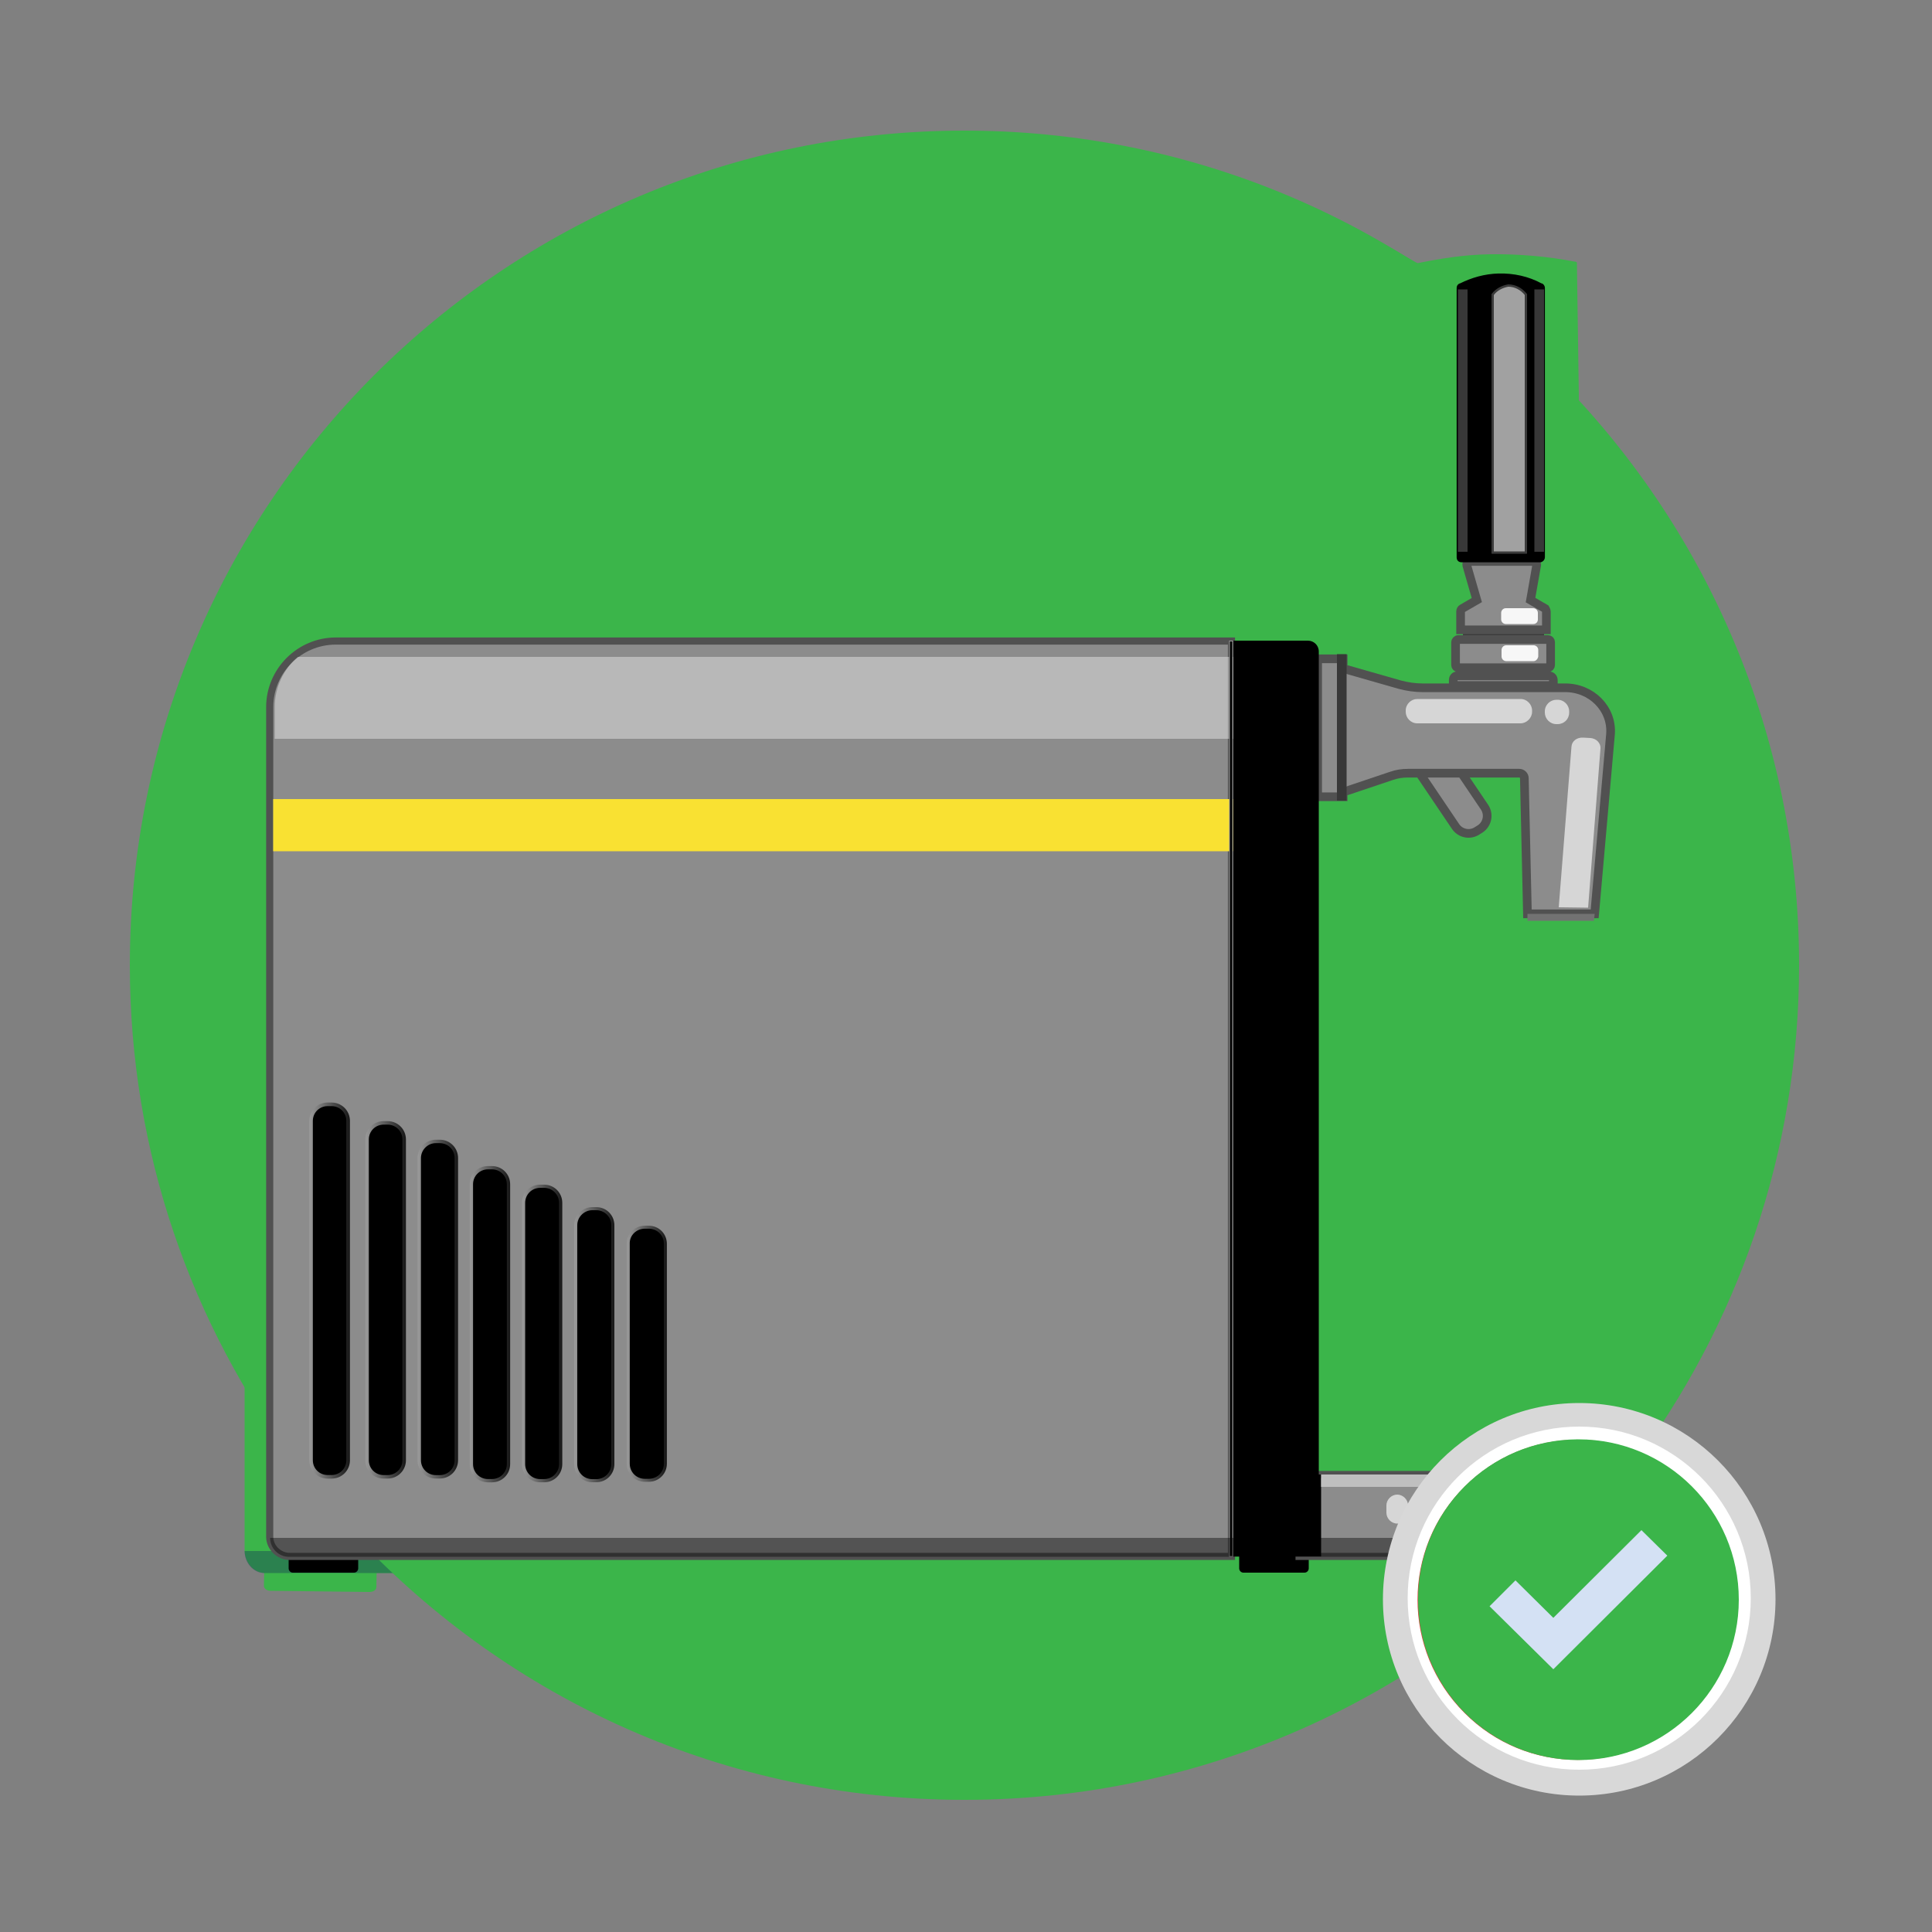 <?xml version="1.0" encoding="utf-8"?>
<!-- Generator: Adobe Illustrator 25.3.1, SVG Export Plug-In . SVG Version: 6.00 Build 0)  -->
<svg version="1.1" id="Livello_1" xmlns="http://www.w3.org/2000/svg" xmlns:xlink="http://www.w3.org/1999/xlink" x="0px" y="0px"
	 viewBox="0 0 500 500" style="enable-background:new 0 0 500 500;" xml:space="preserve">
<rect x="0" y="0" width="500" height="500" fill="#808080" stroke="none"/>
<style type="text/css">
	.st0{fill:#143657;}
	.st1{fill:#3BB54A;}
	.st2{opacity:0.38;fill:#143657;enable-background:new    ;}
	.st3{opacity:0.41;fill:#143657;enable-background:new    ;}
	.st4{opacity:0.69;fill:#143657;enable-background:new    ;}
	.st5{fill:#8C8C8C;stroke:#515151;stroke-width:2.243;stroke-miterlimit:10;}
	.st6{fill:#8C8C8C;stroke:#515151;stroke-width:1.845;stroke-miterlimit:10;}
	.st7{fill:#383838;}
	.st8{stroke:url(#SVGID_1_);stroke-width:0.904;stroke-miterlimit:10;}
	.st9{fill:#F9E132;}
	.st10{stroke:#000000;stroke-width:1.839;stroke-miterlimit:10;}
	.st11{opacity:0.38;fill:#FFFFFF;enable-background:new    ;}
	.st12{stroke:#999999;stroke-width:0.203;stroke-miterlimit:10;}
	.st13{stroke:url(#SVGID_2_);stroke-width:0.926;stroke-miterlimit:10;}
	.st14{stroke:url(#SVGID_3_);stroke-width:0.883;stroke-miterlimit:10;}
	.st15{stroke:url(#SVGID_4_);stroke-width:0.85;stroke-miterlimit:10;}
	.st16{stroke:url(#SVGID_5_);stroke-width:0.828;stroke-miterlimit:10;}
	.st17{stroke:url(#SVGID_6_);stroke-width:0.795;stroke-miterlimit:10;}
	.st18{stroke:url(#SVGID_7_);stroke-width:0.763;stroke-miterlimit:10;}
	.st19{opacity:0.63;fill:#FFFFFF;stroke:#000000;stroke-width:1.198;stroke-miterlimit:10;enable-background:new    ;}
	.st20{opacity:0.41;enable-background:new    ;}
	.st21{fill:#727272;}
	.st22{fill:#BFBFBF;}
	.st23{opacity:0.69;fill:#F7F7F7;enable-background:new    ;}
	.st24{fill:#F7F7F7;}
	.st25{fill:#D8D8D8;}
	.st26{fill:#FFFFFF;}
	.st27{fill:#D7443E;}
	.st28{fill:#D4E1F4;}
</style>
<g>
	<g>
		<path class="st0" d="M375.1,153.6l17,28c1.3,2.1,0.8,5-1.1,6.5l-0.8,0.6c-1.9,1.4-4.5,0.9-5.8-1.2l-17-28c-1.3-2.1-0.8-5,1.1-6.5
			l0.8-0.6C371.2,150.9,373.8,151.5,375.1,153.6z"/>
		<path class="st0" d="M326.8,404.3h16.5c0.6,0,1.1,0.6,1.1,1.3v5.1c0,0.7-0.5,1.3-1.1,1.3h-16.5c-0.6,0-1.1-0.6-1.1-1.3v-5.1
			C325.6,404.8,326.1,404.3,326.8,404.3z"/>
		<path class="st1" d="M70.2,404.1l25.6,0.3c1,0,1.7,0.6,1.7,1.3l-0.1,5.1c0,0.7-0.8,1.2-1.8,1.2L70,411.7c-1,0-1.7-0.6-1.7-1.3
			l0.1-5.1C68.5,404.7,69.3,404.1,70.2,404.1z"/>
		<path class="st0" d="M432.4,385.3v11.2c0,5.9-4.3,10.6-9.6,10.6l0,0h-81v-24.7h88C431.2,382.4,432.4,383.7,432.4,385.3
			L432.4,385.3z"/>
		<rect x="386.1" y="124.6" class="st0" width="21.9" height="17.2"/>
		<rect x="383.6" y="144.7" class="st0" width="27.1" height="1.4"/>
		<path class="st1" d="M323.5,131.5v275.6H68.7c-3,0-5.4-2.7-5.4-6l0,0V151.4c0-11,8-19.9,17.9-19.9H323.5z"/>
		<path class="st0" d="M94.1,276.5h1c2.5,0,4.5,2.3,4.5,5V378c0,2.8-2,5-4.5,5h-1c-2.5,0-4.5-2.3-4.5-5v-96.5
			C89.6,278.8,91.6,276.5,94.1,276.5z"/>
		<rect x="64.2" y="179" class="st0" width="259.7" height="15.7"/>
		<path class="st0" d="M426.1,159.5l-4.3,54.1h-18.2l-0.8-40.9c0-0.8-0.6-1.5-1.4-1.5l0,0h-30.1c-1.5,0-3,0.3-4.5,0.8l-13.1,4.9v1.4
			h-6.9v-41.5h6.9v2.9l15.3,4.9c2,0.6,4.1,1,6.2,1h38.3C420.9,145.4,426.7,151.9,426.1,159.5z"/>
		<path class="st0" d="M384.7,141.9h24.9c0.6,0,1.1,0.6,1.1,1.2l0,0v1.6l0,0h-27.1l0,0v-1.6C383.6,142.4,384,141.9,384.7,141.9z"/>
		<path class="st0" d="M385,131.1h24.3c0.4,0,0.8,0.4,0.8,0.9v6.9c0,0.5-0.3,0.9-0.8,0.9H385c-0.4,0-0.8-0.4-0.8-0.9V132
			C384.2,131.4,384.5,131.1,385,131.1z"/>
		<path class="st0" d="M408.7,122.7v5.5h-23.2v-5.5c0-0.4,0.2-0.7,0.4-0.8l3.9-2.6l-2.8-10.5c-0.1-0.5,0.1-1,0.5-1.1
			c0.1,0,0.1,0,0.2,0h17.6c0.4,0,0.7,0.4,0.7,0.9c0,0.1,0,0.1,0,0.2l-1.7,10.4l4,2.6C408.6,122,408.7,122.3,408.7,122.7z"/>
		<path class="st1" d="M407.4,123.1h-41.1c-0.3,0-0.6-0.1-0.6-0.2l0,0l-5.5-58.6c0-0.1,6.4,3.8,6.7,3.8c6-1.2,12-2.2,18.8-2.3
			c7.6-0.1,15.1,0.6,21.8,1.9c0.2,0,0.3,0,0.4,0.1c0.1,0,0.2,0.1,0.2,0.2l0.5,34.1v2.5C408.7,104.7,407.9,123.1,407.4,123.1
			C407.5,123.1,407.5,123.1,407.4,123.1z"/>
		<path class="st2" d="M346.1,136.3V161H64.6v-9.6c0-5.8,2.3-11.4,6.3-15.1H346.1z"/>
		<rect x="323.1" y="131.5" class="st0" width="0.9" height="275.6"/>
		<path class="st0" d="M79,270.9h1c2.5,0,4.5,2.3,4.5,5v102.2c0,2.8-2,5-4.5,5h-1c-2.5,0-4.5-2.3-4.5-5V275.9
			C74.4,273.2,76.5,270.9,79,270.9z"/>
		<path class="st0" d="M108.2,282.1h1c2.5,0,4.5,2.3,4.5,5V378c0,2.8-2,5-4.5,5h-1c-2.5,0-4.5-2.3-4.5-5v-90.9
			C103.7,284.4,105.7,282.1,108.2,282.1z"/>
		<path class="st0" d="M122.4,290h1c2.5,0,4.5,2.3,4.5,5v84.2c0,2.8-2,5-4.5,5h-1c-2.5,0-4.5-2.3-4.5-5V295
			C117.8,292.2,119.9,290,122.4,290z"/>
		<path class="st0" d="M136.5,295.6h1c2.5,0,4.5,2.3,4.5,5v78.6c0,2.8-2,5-4.5,5h-1c-2.5,0-4.5-2.3-4.5-5v-78.6
			C132,297.8,134,295.6,136.5,295.6z"/>
		<path class="st0" d="M150.6,302.3h1c2.5,0,4.5,2.3,4.5,5v71.9c0,2.8-2,5-4.5,5h-1c-2.5,0-4.5-2.3-4.5-5v-71.8
			C146.1,304.6,148.1,302.3,150.6,302.3z"/>
		<path class="st0" d="M164.7,307.9h1c2.5,0,4.5,2.3,4.5,5v66.2c0,2.8-2,5-4.5,5h-1c-2.5,0-4.5-2.3-4.5-5v-66.2
			C160.2,310.2,162.2,307.9,164.7,307.9z"/>
		<path class="st3" d="M423.1,407.1H68.4c-2.8,0-5.1-2.6-5.1-5.7l0,0h367.4C430.7,404.3,425.9,407.1,423.1,407.1z"/>
		<rect x="347" y="382.4" class="st0" width="0.9" height="24.7"/>
		<rect x="352.1" y="135.4" class="st0" width="2.6" height="44.1"/>
		<polygon class="st0" points="421.8,213.6 421.7,215.7 403.6,215.7 403.6,213.6 		"/>
		<path class="st0" d="M432.4,384.3v1.9h-84.6v-8.1h82C431.3,378.1,432.4,380.9,432.4,384.3L432.4,384.3z"/>
		<path class="st0" d="M324,131.4h20.2c1.6,0,2.9,1.4,2.9,3.2V407l0,0H324l0,0V131.4L324,131.4z"/>
		<path class="st4" d="M420,211.7l-8-0.1l3.5-48.4c0.1-1.6,1.5-2.8,3.1-2.7l2,0.2c1.6,0.1,2.8,1.6,2.7,3.2L420,211.7z"/>
		<path class="st0" d="M405.3,137.5h-7.5c-0.6,0-1.2-0.5-1.2-1.2V134c0-0.6,0.5-1.2,1.2-1.2h7.5c0.6,0,1.2,0.5,1.2,1.2v2.3
			C406.5,137,406,137.5,405.3,137.5z"/>
		<path class="st0" d="M405.3,126.3h-7.5c-0.6,0-1.2-0.5-1.2-1.2v-2.3c0-0.6,0.5-1.2,1.2-1.2h7.5c0.6,0,1.2,0.5,1.2,1.2v2.3
			C406.4,125.8,405.9,126.3,405.3,126.3z"/>
		<path class="st4" d="M401.9,156.3h-28.2c-1.7,0-3-1.4-3-3v-1.4c0-1.7,1.4-3,3-3h28.2c1.7,0,3,1.4,3,3v1.4
			C404.9,154.9,403.5,156.3,401.9,156.3z"/>
		<path class="st4" d="M411.9,156.5h-0.6c-1.7,0-3-1.4-3-3v-1.4c0-1.7,1.4-3,3-3h0.6c1.7,0,3,1.4,3,3v1.4
			C415,155.2,413.6,156.5,411.9,156.5z"/>
		<path class="st4" d="M424,397.4h-33.4c-1.7,0-3-1.4-3-3v-2.6c0-1.7,1.4-3,3-3H424c1.7,0,3,1.4,3,3v2.6
			C427.1,396,425.7,397.4,424,397.4z"/>
		<path class="st4" d="M381.5,397.5h-4c-1.7,0-3-1.4-3-3v-2.6c0-1.7,1.4-3,3-3h4c1.7,0,3,1.4,3,3v2.6
			C384.5,396.1,383.2,397.5,381.5,397.5z"/>
		<path class="st4" d="M368.5,397.1h-0.3c-1.5,0-2.8-1.3-2.8-2.8v-3.1c0-1.5,1.3-2.8,2.8-2.8h0.3c1.5,0,2.8,1.3,2.8,2.8v3.1
			C371.3,395.9,370,397.1,368.5,397.1z"/>
	</g>
</g>
<path class="st1" d="M465.6,249.8c0,48.6-16.1,93.5-43.2,129.6c-4.8,6.4-10,12.6-15.5,18.4c-39.4,41.9-95.3,68-157.3,68
	s-117.9-26.1-157.3-68c-5.6-6-10.9-12.3-15.8-18.9c-26.9-36-42.9-80.7-42.9-129.1c0-119.3,96.7-216,216-216S465.6,130.5,465.6,249.8
	z"/>
<g>
	<g>
		<path class="st5" d="M368,184.9l16.2,24c1.2,1.8,0.8,4.3-1.1,5.6l-0.8,0.5c-1.8,1.2-4.3,0.8-5.6-1.1l-16.2-24
			c-1.2-1.8-0.8-4.3,1.1-5.6l0.8-0.5C364.3,182.6,366.8,183.1,368,184.9z"/>
		<path d="M321.8,400.4h15.8c0.6,0,1.1,0.5,1.1,1.1v4.4c0,0.6-0.5,1.1-1.1,1.1h-15.8c-0.6,0-1.1-0.5-1.1-1.1v-4.4
			C320.7,400.9,321.2,400.4,321.8,400.4z"/>
		<path d="M75.8,400.4h15.8c0.6,0,1.1,0.5,1.1,1.1v4.4c0,0.6-0.5,1.1-1.1,1.1H75.8c-0.6,0-1.1-0.5-1.1-1.1v-4.4
			C74.8,400.9,75.2,400.4,75.8,400.4z"/>
		<path class="st6" d="M422.8,384.1v9.6c0,5-4.1,9.1-9.1,9.1l0,0h-77.5v-21.2h84.1C421.7,381.6,422.8,382.7,422.8,384.1L422.8,384.1
			z"/>
		<rect x="378.6" y="160" class="st7" width="21" height="14.8"/>
		<rect x="376.1" y="177.2" class="st7" width="25.9" height="1.2"/>
		<path class="st6" d="M318.7,165.9v236.9H75c-2.8,0-5.2-2.3-5.2-5.1l0,0V183c0-9.4,7.7-17.1,17.1-17.1H318.7z"/>
		
			<linearGradient id="SVGID_1_" gradientUnits="userSpaceOnUse" x1="94.521" y1="388.38" x2="105.069" y2="388.38" gradientTransform="matrix(1 0 0 1 0 -52)">
			<stop  offset="1.000000e-02" style="stop-color:#999999"/>
			<stop  offset="1" style="stop-color:#161616"/>
		</linearGradient>
		<path class="st8" d="M99.3,290.6h1c2.4,0,4.3,1.9,4.3,4.3v83c0,2.4-1.9,4.3-4.3,4.3h-1c-2.4,0-4.3-1.9-4.3-4.3v-83
			C95,292.5,96.9,290.6,99.3,290.6z"/>
		<rect x="70.7" y="206.8" class="st9" width="248.4" height="13.5"/>
		<path class="st5" d="M416.8,190l-4.1,46.5h-17.4l-0.8-35.1c0-0.7-0.6-1.3-1.3-1.3l0,0h-28.8c-1.5,0-2.9,0.2-4.3,0.7l-12.5,4.2v1.2
			H341v-35.7h6.6v2.5l14.7,4.2c1.9,0.5,3.9,0.8,5.9,0.8h36.7C411.8,177.9,417.3,183.4,416.8,190z"/>
		<path class="st5" d="M377.1,174.9h23.8c0.6,0,1.1,0.5,1.1,1.1l0,0v1.4l0,0h-25.9l0,0V176C376.1,175.3,376.6,174.9,377.1,174.9z"/>
		<path class="st5" d="M377.4,165.5h23.2c0.4,0,0.7,0.3,0.7,0.7v5.9c0,0.4-0.3,0.7-0.7,0.7h-23.2c-0.4,0-0.7-0.3-0.7-0.7v-5.9
			C376.7,165.9,377,165.5,377.4,165.5z"/>
		<path class="st5" d="M400.2,158.3v4.7H378v-4.8c0-0.3,0.2-0.6,0.4-0.7l3.8-2.2l-2.6-9c-0.1-0.4,0.1-0.8,0.5-1c0.1,0,0.1,0,0.2,0
			H397c0.4,0,0.7,0.3,0.7,0.8v0.1l-1.6,9.1l3.8,2.2C400,157.7,400.2,158,400.2,158.3z"/>
		<path class="st10" d="M398.6,144.6h-20.4c-0.2,0-0.3-0.1-0.3-0.3l0,0V74.5c0-0.2,0.1-0.3,0.3-0.3c3-1.5,6.2-2.4,9.6-2.5
			c3.8-0.1,7.5,0.7,10.8,2.5c0.1,0,0.2,0,0.2,0.1c0.1,0.1,0.1,0.1,0.1,0.2v69.7C398.9,144.4,398.8,144.5,398.6,144.6
			C398.7,144.6,398.6,144.6,398.6,144.6z"/>
		<path class="st11" d="M340.3,170v21.2H71.1V183c0-5,2.2-9.8,6-13H340.3z"/>
		<rect x="318.2" y="165.9" class="st12" width="0.8" height="236.9"/>
		
			<linearGradient id="SVGID_2_" gradientUnits="userSpaceOnUse" x1="80.047" y1="385.98" x2="90.628" y2="385.98" gradientTransform="matrix(1 0 0 1 0 -52)">
			<stop  offset="1.000000e-02" style="stop-color:#999999"/>
			<stop  offset="1" style="stop-color:#161616"/>
		</linearGradient>
		<path class="st13" d="M84.8,285.8h1c2.4,0,4.3,1.9,4.3,4.3v87.8c0,2.4-1.9,4.3-4.3,4.3h-1c-2.4,0-4.3-1.9-4.3-4.3v-87.8
			C80.5,287.7,82.4,285.8,84.8,285.8z"/>
		
			<linearGradient id="SVGID_3_" gradientUnits="userSpaceOnUse" x1="108.044" y1="390.78" x2="118.581" y2="390.78" gradientTransform="matrix(1 0 0 1 0 -52)">
			<stop  offset="1.000000e-02" style="stop-color:#999999"/>
			<stop  offset="1" style="stop-color:#161616"/>
		</linearGradient>
		<path class="st14" d="M112.8,295.4h1c2.4,0,4.3,1.9,4.3,4.3v78.2c0,2.4-1.9,4.3-4.3,4.3h-1c-2.4,0-4.3-1.9-4.3-4.3v-78.2
			C108.5,297.4,110.4,295.4,112.8,295.4z"/>
		
			<linearGradient id="SVGID_4_" gradientUnits="userSpaceOnUse" x1="121.573" y1="394.68" x2="132.077" y2="394.68" gradientTransform="matrix(1 0 0 1 0 -52)">
			<stop  offset="1.000000e-02" style="stop-color:#999999"/>
			<stop  offset="1" style="stop-color:#161616"/>
		</linearGradient>
		<path class="st15" d="M126.3,302.2h1c2.4,0,4.3,1.9,4.3,4.3v72.4c0,2.4-1.9,4.3-4.3,4.3h-1c-2.4,0-4.3-1.9-4.3-4.3v-72.4
			C122,304.1,123.9,302.2,126.3,302.2z"/>
		
			<linearGradient id="SVGID_5_" gradientUnits="userSpaceOnUse" x1="135.096" y1="397.08" x2="145.568" y2="397.08" gradientTransform="matrix(1 0 0 1 0 -52)">
			<stop  offset="1.000000e-02" style="stop-color:#999999"/>
			<stop  offset="1" style="stop-color:#161616"/>
		</linearGradient>
		<path class="st16" d="M139.8,307h1c2.4,0,4.3,1.9,4.3,4.3v67.6c0,2.4-1.9,4.3-4.3,4.3h-1c-2.4,0-4.3-1.9-4.3-4.3v-67.6
			C135.5,308.9,137.4,307,139.8,307z"/>
		
			<linearGradient id="SVGID_6_" gradientUnits="userSpaceOnUse" x1="148.624" y1="399.98" x2="159.074" y2="399.98" gradientTransform="matrix(1 0 0 1 0 -52)">
			<stop  offset="1.000000e-02" style="stop-color:#999999"/>
			<stop  offset="1" style="stop-color:#161616"/>
		</linearGradient>
		<path class="st17" d="M153.3,312.8h1c2.4,0,4.3,1.9,4.3,4.3v61.8c0,2.4-1.9,4.3-4.3,4.3h-1c-2.4,0-4.3-1.9-4.3-4.3v-61.8
			C149,314.7,151,312.8,153.3,312.8z"/>
		
			<linearGradient id="SVGID_7_" gradientUnits="userSpaceOnUse" x1="162.142" y1="402.33" x2="172.559" y2="402.33" gradientTransform="matrix(1 0 0 1 0 -52)">
			<stop  offset="1.000000e-02" style="stop-color:#999999"/>
			<stop  offset="1" style="stop-color:#161616"/>
		</linearGradient>
		<path class="st18" d="M166.9,317.6h1c2.4,0,4.3,1.9,4.3,4.3v56.9c0,2.4-1.9,4.3-4.3,4.3h-1c-2.4,0-4.3-1.9-4.3-4.3v-56.9
			C162.5,319.5,164.5,317.6,166.9,317.6z"/>
		<path class="st19" d="M395.1,143.3h-9c-0.1,0-0.1-0.1-0.1-0.3V76.3c0-0.2,0-0.3,0.1-0.3c1-1.3,2.5-2.1,4.2-2.4
			c1.9,0,3.6,0.9,4.8,2.4c0,0,0,0,0.1,0.1c0,0.1,0,0.1,0,0.2v66.8C395.2,143.2,395.2,143.3,395.1,143.3z"/>
		<rect x="377.3" y="74.9" class="st7" width="2.5" height="67.9"/>
		<rect x="397.1" y="74.9" class="st7" width="2.5" height="67.9"/>
		<path class="st20" d="M413.9,402.9H74.8c-2.7,0-4.9-2.2-4.9-4.9l0,0h351.3C421.2,400.4,416.6,402.9,413.9,402.9z"/>
		<rect x="341.1" y="381.6" width="0.8" height="21.2"/>
		<rect x="346" y="169.3" class="st7" width="2.5" height="37.9"/>
		<polygon class="st21" points="412.7,236.5 412.5,238.3 395.3,238.3 395.3,236.5 		"/>
		<path class="st22" d="M422.8,384.1v0.7h-80.9v-3.2h78.4C421.7,381.7,422.8,382.8,422.8,384.1L422.8,384.1z"/>
		<path d="M319.2,165.8h19.3c1.5,0,2.8,1.2,2.8,2.8v234.2l0,0h-22.1l0,0L319.2,165.8L319.2,165.8z"/>
		<path class="st23" d="M411,234.9l-7.6-0.1l3.3-41.6c0.1-1.4,1.4-2.4,3-2.3l1.9,0.1c1.5,0.1,2.7,1.3,2.6,2.7L411,234.9z"/>
		<path class="st24" d="M396.9,171.1h-7.1c-0.6,0-1.2-0.5-1.2-1.2v-1.7c0-0.6,0.5-1.2,1.2-1.2h7.1c0.6,0,1.2,0.5,1.2,1.2v1.7
			C398,170.5,397.5,171.1,396.9,171.1z"/>
		<path class="st24" d="M396.8,161.5h-7.1c-0.6,0-1.2-0.5-1.2-1.2v-1.7c0-0.6,0.5-1.2,1.2-1.2h7.1c0.6,0,1.2,0.5,1.2,1.2v1.7
			C398,161,397.5,161.5,396.8,161.5z"/>
		<path class="st23" d="M393.5,187.2h-26.7c-1.7,0-3-1.4-3-3v-0.3c0-1.7,1.4-3,3-3h26.7c1.7,0,3,1.4,3,3v0.3
			C396.5,185.8,395.1,187.2,393.5,187.2z"/>
		<path class="st23" d="M403.1,187.4h-0.3c-1.7,0-3-1.4-3-3v-0.3c0-1.7,1.4-3,3-3h0.3c1.7,0,3,1.4,3,3v0.3
			C406.1,186.1,404.8,187.4,403.1,187.4z"/>
		<path class="st23" d="M414.7,394.5h-31.6c-1.7,0-3-1.4-3-3v-1.4c0-1.7,1.4-3,3-3h31.6c1.7,0,3,1.4,3,3v1.4
			C417.7,393.2,416.4,394.5,414.7,394.5z"/>
		<path class="st23" d="M374,394.6h-3.5c-1.7,0-3-1.4-3-3v-1.4c0-1.7,1.4-3,3-3h3.5c1.7,0,3,1.4,3,3v1.4
			C377,393.2,375.7,394.6,374,394.6z"/>
		<path class="st23" d="M361.6,394.3L361.6,394.3c-1.5,0-2.8-1.3-2.8-2.8v-1.9c0-1.5,1.3-2.8,2.8-2.8l0,0c1.5,0,2.8,1.3,2.8,2.8v1.9
			C364.3,393,363.1,394.3,361.6,394.3z"/>
	</g>
</g>
<path class="st0" d="M359,89.4"/>
<circle class="st25" cx="408.7" cy="413.9" r="50.8"/>
<circle class="st26" cx="408.7" cy="413.6" r="44.4"/>
<g>
	<path class="st27" d="M437.5,384.8c16.2,16.2,16.2,42.4,0,58.5c-16.2,16.2-42.4,16.2-58.5,0c-16.2-16.2-16.2-42.4,0-58.5
		c16.1-16.2,42.2-16.3,58.4-0.2C437.3,384.7,437.4,384.8,437.5,384.8z"/>
	<polygon class="st28" points="428.8,400.7 415.4,414.1 428.8,427.5 421.6,434.7 408.2,421.3 394.8,434.7 387.6,427.5 401,414.1 
		387.6,400.7 394.8,393.5 408.2,407 421.6,393.5 	"/>
</g>
<g>
	<g>
		<path class="st1" d="M408.5,372.5c22.9,0,41.5,18.6,41.5,41.5s-18.6,41.5-41.5,41.5S367,436.9,367,414l0,0
			c-0.1-22.9,18.4-41.4,41.3-41.5C408.3,372.5,408.4,372.5,408.5,372.5z"/>
		<polygon class="st28" points="431.5,402.6 402,432 385.5,415.7 392.2,409 402,418.7 424.8,396 		"/>
	</g>
	<g>
	</g>
	<g>
	</g>
	<g>
	</g>
	<g>
	</g>
	<g>
	</g>
	<g>
	</g>
	<g>
	</g>
	<g>
	</g>
	<g>
	</g>
	<g>
	</g>
	<g>
	</g>
	<g>
	</g>
	<g>
	</g>
	<g>
	</g>
	<g>
	</g>
</g>
</svg>
